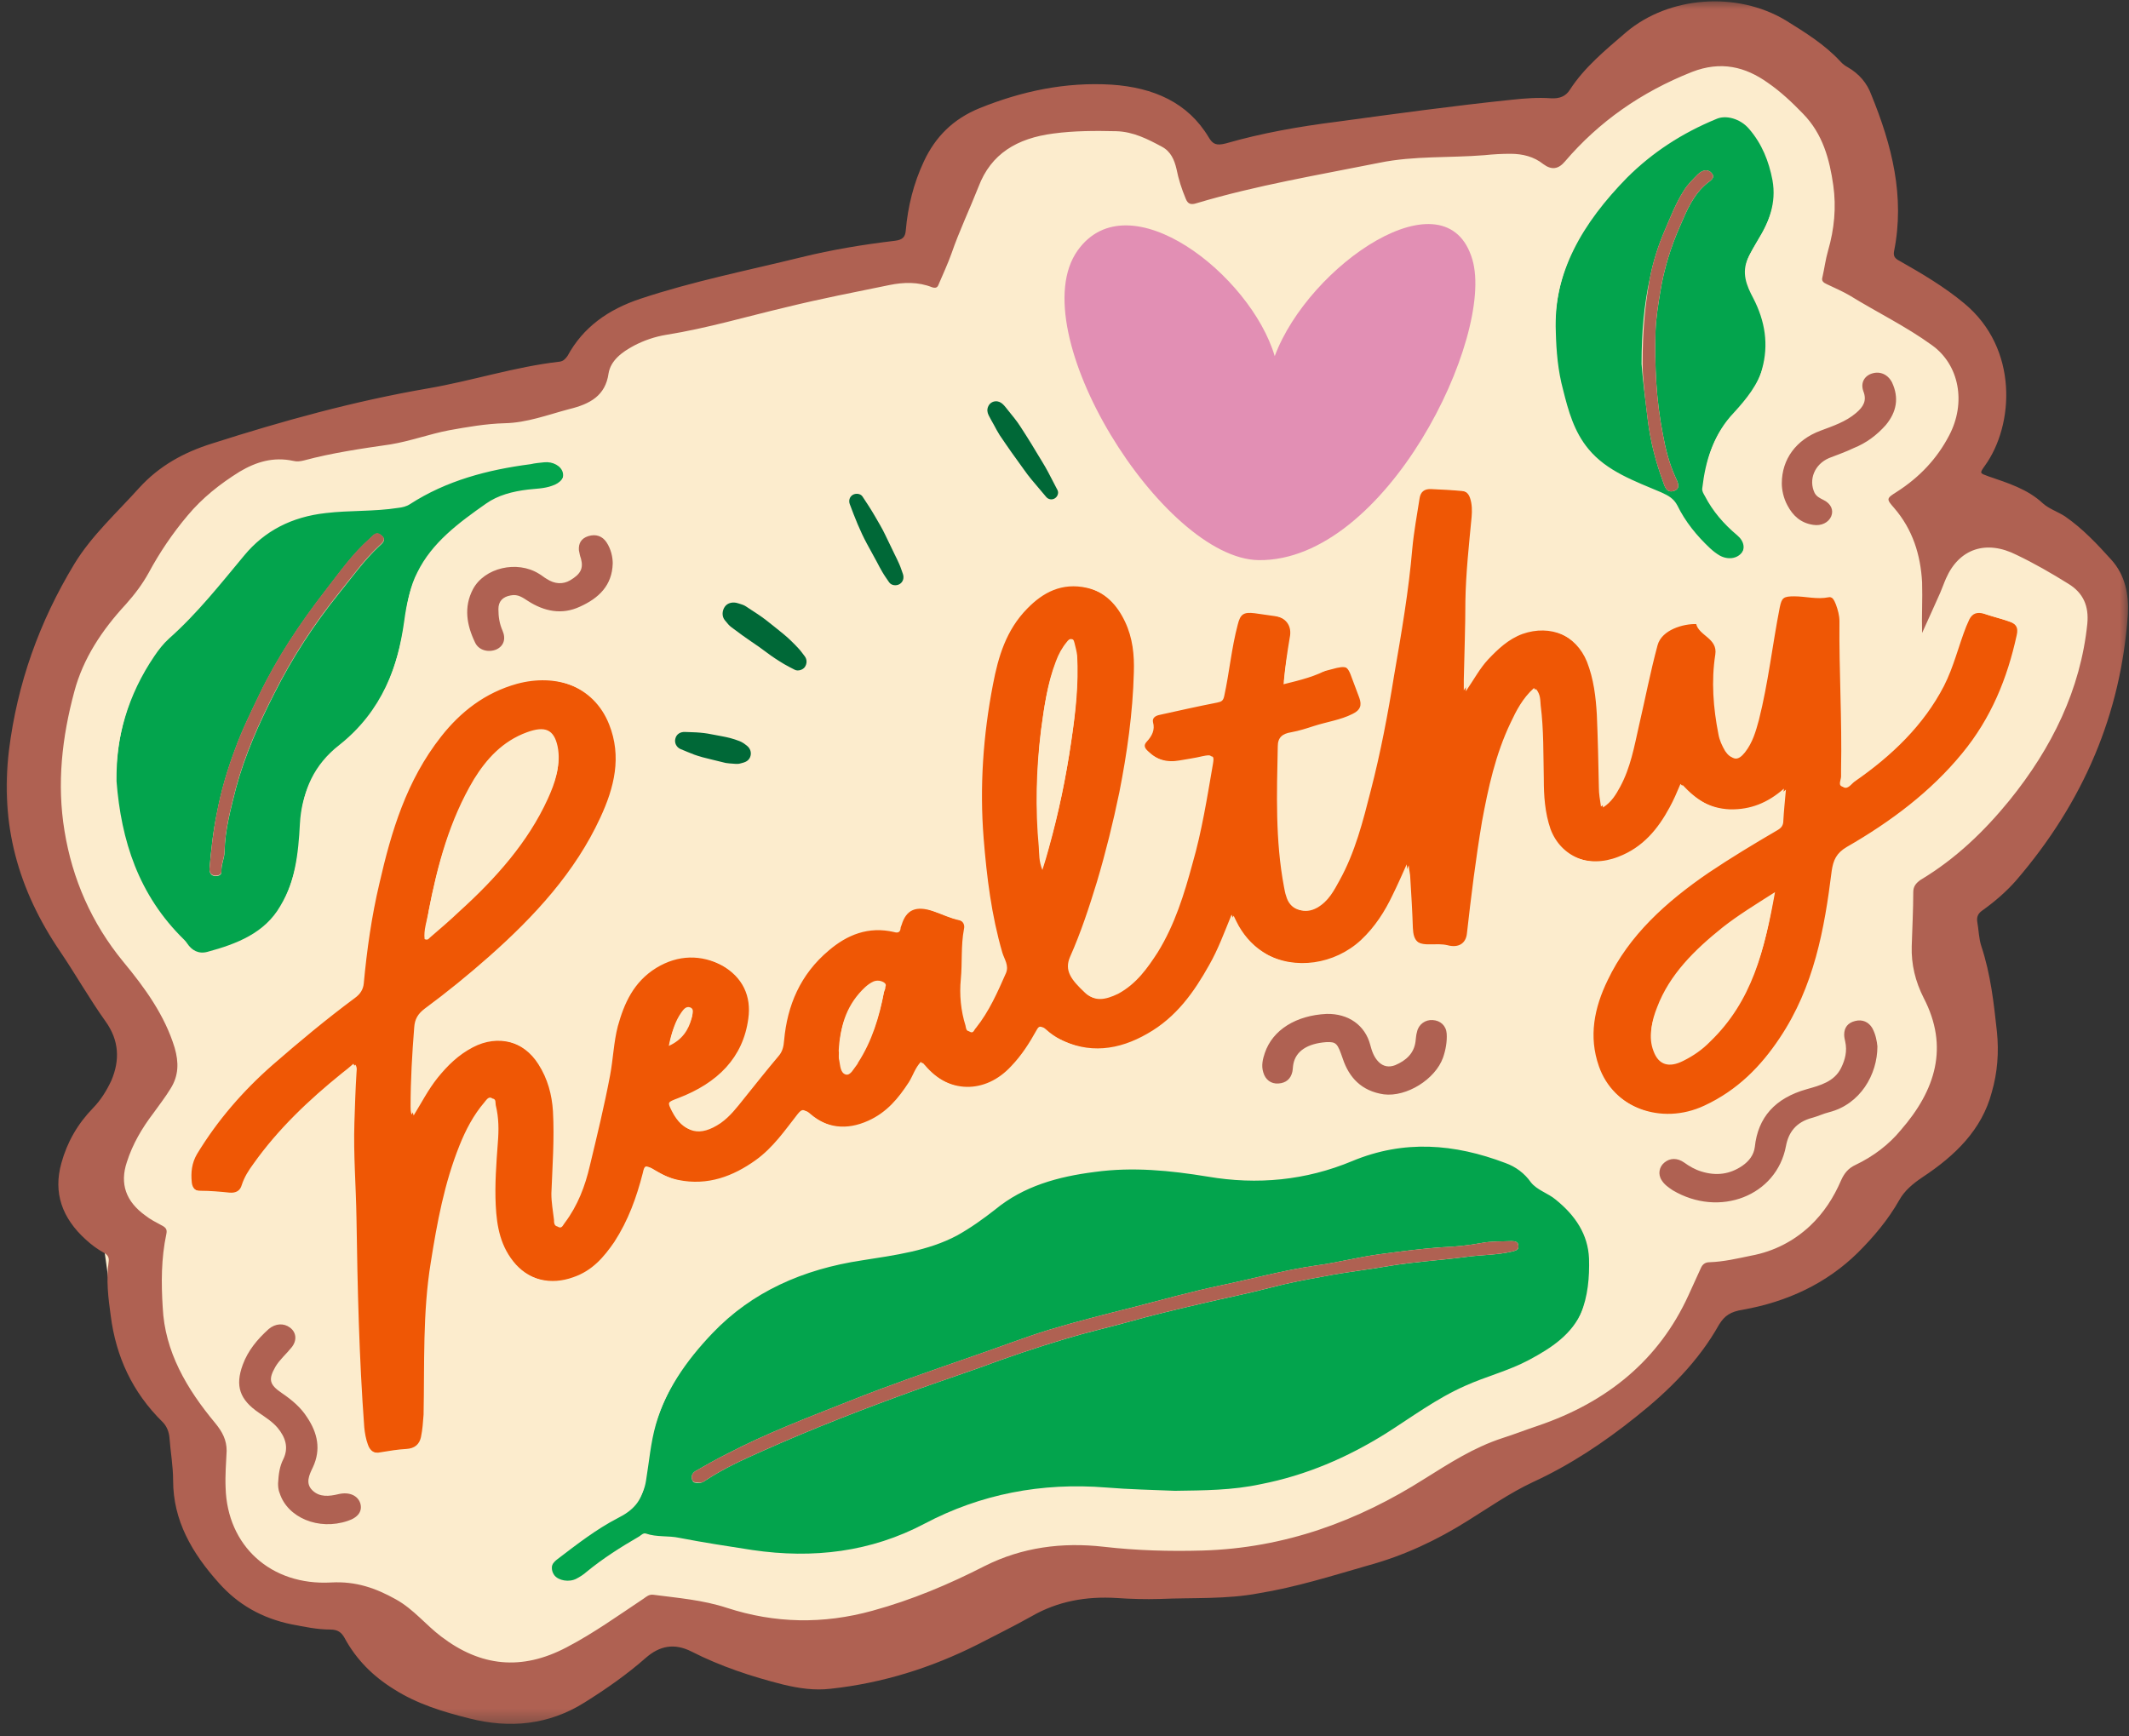 <svg width="114" height="93" viewBox="0 0 114 93" fill="none" xmlns="http://www.w3.org/2000/svg">
<rect x="0" y="0" width="114" height="93" fill="#333333" stroke="none"/>
<path d="M18.227 22.819L30.22 20.376L34.309 17.681L49.528 13.399C49.528 13.399 50.086 7.529 52.117 7.026C54.149 6.521 60.825 4.105 64.832 8.839L83.307 6.851L89.818 2.492H94.686L99.248 6.144V14.078L105.733 18.638L104.256 28.108L111.854 30.55V36.9L108.237 44.581L104.256 48.812L105.565 58.635L95.437 68.309L91.764 69.492L85.171 76.266L71.035 83.421L56.624 84.63L48.638 87.275L39.317 88.106L35.894 86.921L30.249 90.273L23.764 88.962L18.283 86.241L14.305 84.604L10.186 79.365V75.487L6.293 72.011L5.597 67.023L4.485 62.566L8.017 56.445L2.453 46.369L3.316 32.844L11.272 24.53L18.227 22.819Z" fill="#FCECCD"/>
<path d="M68.753 36.497C69.671 36.272 70.479 36.069 71.312 35.843C72.12 35.615 72.258 35.692 72.51 36.397C72.622 36.75 72.76 37.077 72.898 37.43C73.065 37.832 72.983 38.06 72.537 38.286C71.87 38.613 71.145 38.714 70.45 38.94C70.062 39.067 69.671 39.192 69.254 39.269C68.753 39.344 68.529 39.546 68.529 40.024C68.474 42.544 68.391 45.061 68.864 47.554C68.893 47.732 68.92 47.883 68.976 48.035C69.169 48.739 69.865 48.992 70.534 48.614C71.145 48.261 71.424 47.705 71.729 47.152C72.566 45.64 72.983 43.979 73.4 42.342C73.928 40.301 74.319 38.236 74.65 36.17C75.041 33.903 75.431 31.66 75.625 29.369C75.71 28.463 75.875 27.581 76.016 26.674C76.071 26.347 76.265 26.169 76.656 26.196C77.184 26.22 77.739 26.246 78.267 26.297C78.575 26.321 78.743 26.472 78.825 26.725C78.907 27.052 78.937 27.379 78.907 27.732C78.769 29.244 78.602 30.73 78.575 32.24C78.546 33.651 78.52 35.036 78.49 36.447C78.49 36.598 78.49 36.75 78.49 37.026C78.937 36.372 79.242 35.793 79.688 35.315C80.217 34.759 80.772 34.23 81.523 33.954C83.026 33.425 84.5 34.055 85.084 35.49C85.448 36.397 85.586 37.353 85.613 38.337C85.668 39.647 85.668 40.931 85.724 42.241C85.724 42.568 85.78 42.871 85.836 43.248C86.308 42.945 86.531 42.544 86.754 42.14C87.312 41.106 87.506 39.998 87.756 38.889C88.09 37.454 88.369 35.995 88.757 34.557C88.98 33.728 90.148 33.399 90.844 33.425C90.873 33.425 90.929 33.425 90.929 33.449C91.041 34.105 92.097 34.206 91.957 35.113C91.734 36.524 91.845 37.959 92.124 39.368C92.18 39.697 92.32 39.998 92.485 40.277C92.793 40.729 93.069 40.755 93.433 40.301C93.85 39.772 94.017 39.168 94.182 38.563C94.684 36.574 94.907 34.533 95.297 32.543C95.406 32.014 95.491 31.939 96.076 31.939C96.686 31.939 97.3 32.115 97.91 31.99C98.189 31.939 98.33 32.216 98.412 32.418C98.524 32.694 98.635 32.997 98.606 33.324C98.58 35.968 98.747 38.613 98.691 41.258C98.691 41.358 98.691 41.459 98.691 41.56C98.718 41.762 98.524 42.065 98.718 42.164C98.941 42.291 99.135 41.988 99.302 41.863C101.307 40.476 103.004 38.839 104.087 36.75C104.616 35.716 104.868 34.608 105.285 33.55C105.341 33.425 105.396 33.298 105.452 33.173C105.62 32.846 105.869 32.769 106.23 32.87C106.676 33.021 107.12 33.122 107.539 33.274C108.039 33.425 108.206 33.627 108.094 34.079C107.595 36.372 106.732 38.512 105.173 40.402C103.476 42.467 101.333 44.053 98.997 45.414C98.442 45.741 98.274 46.119 98.189 46.698C97.802 49.821 97.27 52.896 95.406 55.641C94.405 57.151 93.125 58.437 91.373 59.267C89.036 60.351 86.393 59.367 85.613 57.1C85.058 55.514 85.363 53.978 86.088 52.492C87.227 50.1 89.203 48.311 91.484 46.748C92.682 45.943 93.933 45.188 95.186 44.457C95.406 44.33 95.491 44.181 95.491 43.953C95.518 43.45 95.574 42.921 95.629 42.291C94.769 43.046 93.85 43.45 92.737 43.4C91.625 43.373 90.817 42.82 90.093 42.039C89.899 42.467 89.731 42.895 89.508 43.299C88.897 44.431 88.09 45.438 86.754 45.943C85.14 46.547 83.584 45.893 83.026 44.407C82.721 43.525 82.665 42.618 82.665 41.712C82.636 40.402 82.665 39.092 82.498 37.781C82.471 37.505 82.498 37.202 82.248 36.901C81.664 37.454 81.329 38.111 80.995 38.764C80.187 40.452 79.8 42.241 79.465 44.053C79.104 46.044 78.881 48.035 78.658 50.049C78.602 50.578 78.185 50.831 77.627 50.679C77.322 50.602 77.017 50.602 76.711 50.629C75.93 50.653 75.681 50.4 75.654 49.696C75.625 48.789 75.569 47.907 75.514 47.001C75.514 46.825 75.458 46.648 75.431 46.347C75.152 46.977 74.929 47.479 74.68 47.984C74.234 48.864 73.734 49.696 72.983 50.4C71.562 51.711 69.448 52.013 67.863 51.131C67.194 50.754 66.695 50.225 66.333 49.595C66.248 49.444 66.166 49.268 66.055 49.042C65.664 49.999 65.332 50.879 64.857 51.737C64.023 53.172 63.078 54.533 61.548 55.413C60.016 56.295 58.404 56.521 56.76 55.665C56.484 55.514 56.232 55.338 56.011 55.136C55.815 54.961 55.732 54.985 55.621 55.213C55.26 55.891 54.814 56.547 54.259 57.151C52.838 58.687 50.862 58.637 49.526 57.05C49.5 57.026 49.471 56.999 49.415 56.925C49.109 57.252 48.998 57.656 48.778 58.007C48.246 58.865 47.606 59.62 46.605 60.074C45.437 60.603 44.353 60.476 43.405 59.67C43.156 59.444 43.044 59.444 42.821 59.721C42.155 60.603 41.515 61.51 40.569 62.19C39.345 63.07 38.009 63.575 36.424 63.248C35.922 63.147 35.476 62.918 35.059 62.668C34.698 62.44 34.642 62.466 34.531 62.87C34.225 64.178 33.779 65.438 33.001 66.573C32.472 67.378 31.832 68.109 30.802 68.46C29.634 68.89 28.439 68.611 27.631 67.731C26.795 66.799 26.601 65.69 26.545 64.558C26.489 63.45 26.575 62.315 26.657 61.207C26.713 60.526 26.713 59.872 26.545 59.192C26.519 59.067 26.575 58.865 26.378 58.839C26.211 58.815 26.128 58.99 26.046 59.091C25.433 59.795 25.016 60.577 24.71 61.409C23.903 63.423 23.513 65.539 23.178 67.654C22.735 70.376 22.873 73.095 22.79 75.816C22.79 76.218 22.761 76.622 22.65 77.025C22.567 77.427 22.288 77.629 21.872 77.655C21.399 77.679 20.953 77.73 20.509 77.831C20.063 77.905 19.814 77.706 19.702 77.376C19.59 77.076 19.535 76.747 19.505 76.446C19.229 72.717 19.144 68.989 19.088 65.236C19.062 63.524 18.921 61.837 18.977 60.125C19.006 59.242 19.033 58.36 19.088 57.478C19.088 57.353 19.144 57.201 19.033 57.026C18.81 57.201 18.616 57.353 18.422 57.528C16.613 58.966 14.972 60.526 13.692 62.365C13.44 62.743 13.191 63.096 13.052 63.524C12.967 63.827 12.744 63.952 12.412 63.928C11.884 63.878 11.356 63.851 10.854 63.827C10.463 63.827 10.296 63.625 10.269 63.322C10.214 62.793 10.269 62.291 10.548 61.812C11.632 60.024 12.997 58.437 14.609 57.026C16.029 55.79 17.477 54.583 19.006 53.449C19.285 53.247 19.45 52.997 19.479 52.667C19.646 50.879 19.896 49.093 20.313 47.328C20.953 44.532 21.76 41.813 23.624 39.445C24.654 38.135 25.961 37.103 27.687 36.623C29.745 36.069 31.888 36.723 32.722 38.839C33.418 40.577 33.001 42.241 32.249 43.852C30.914 46.748 28.744 49.117 26.296 51.283C25.183 52.266 24.041 53.196 22.846 54.078C22.482 54.355 22.318 54.634 22.288 55.086C22.177 56.497 22.121 57.908 22.095 59.317C22.095 59.468 22.095 59.596 22.15 59.745C22.567 59.067 22.928 58.36 23.43 57.73C23.959 57.076 24.543 56.497 25.321 56.093C26.657 55.389 28.131 55.766 28.938 57.05C29.44 57.831 29.663 58.663 29.719 59.569C29.801 61.031 29.663 62.517 29.634 63.979C29.607 64.457 29.719 64.935 29.772 65.387C29.772 65.515 29.801 65.714 29.968 65.741C30.106 65.765 30.162 65.589 30.247 65.488C30.943 64.558 31.331 63.524 31.583 62.44C31.971 60.829 32.361 59.216 32.666 57.605C32.834 56.723 32.86 55.817 33.083 54.961C33.418 53.752 33.92 52.593 35.144 51.838C36.312 51.131 37.537 51.107 38.732 51.737C39.929 52.391 40.346 53.425 40.179 54.607C39.9 56.699 38.538 58.057 36.424 58.865C35.866 59.091 35.84 59.067 36.089 59.569C36.673 60.704 37.481 60.904 38.593 60.149C39.093 59.795 39.457 59.317 39.818 58.865C40.428 58.108 41.042 57.329 41.682 56.572C41.905 56.322 41.961 56.043 41.987 55.716C42.155 53.852 42.85 52.189 44.38 50.905C45.355 50.073 46.494 49.595 47.885 49.922C48.053 49.972 48.191 49.948 48.22 49.746C48.22 49.672 48.246 49.621 48.276 49.544C48.525 48.713 49.054 48.487 50.002 48.814C50.445 48.965 50.891 49.191 51.391 49.292C51.699 49.369 51.754 49.595 51.725 49.821C51.558 50.703 51.643 51.609 51.558 52.492C51.476 53.324 51.558 54.153 51.81 54.985C51.837 55.112 51.863 55.261 52.004 55.288C52.142 55.312 52.171 55.136 52.254 55.062C52.979 54.153 53.422 53.122 53.868 52.114C54.035 51.711 53.783 51.383 53.674 51.03C53.087 49.016 52.838 46.977 52.671 44.909C52.45 42.14 52.644 39.368 53.172 36.649C53.451 35.187 53.868 33.752 55.007 32.593C55.844 31.737 56.845 31.182 58.207 31.485C59.294 31.737 59.934 32.468 60.35 33.348C60.767 34.206 60.852 35.137 60.823 36.069C60.767 38.236 60.462 40.351 60.045 42.493C59.74 44.104 59.349 45.691 58.847 47.277C58.43 48.638 57.984 49.999 57.4 51.309C57.095 52.038 57.456 52.516 58.207 53.223C58.624 53.624 59.155 53.576 59.878 53.223C60.852 52.694 61.437 51.862 61.992 51.006C62.91 49.52 63.412 47.883 63.856 46.246C64.358 44.508 64.636 42.719 64.942 40.957C65.024 40.476 64.998 40.452 64.496 40.553C64.079 40.628 63.688 40.705 63.272 40.779C62.576 40.907 61.992 40.729 61.492 40.25C61.296 40.075 61.214 39.923 61.407 39.721C61.686 39.418 61.853 39.092 61.742 38.69C61.686 38.462 61.853 38.337 62.103 38.286C63.133 38.06 64.135 37.832 65.165 37.632C65.415 37.582 65.497 37.531 65.553 37.279C65.832 35.995 65.943 34.709 66.278 33.449C66.416 32.896 66.583 32.769 67.194 32.846C67.558 32.896 67.889 32.947 68.253 32.997C68.976 33.098 69.31 33.55 69.169 34.206C68.949 34.81 68.838 35.615 68.753 36.497ZM22.79 50.174C22.928 50.225 22.984 50.124 23.04 50.073C23.568 49.621 24.126 49.143 24.625 48.662C26.575 46.9 28.298 44.96 29.355 42.642C29.745 41.786 30.051 40.907 29.857 39.974C29.663 39.067 29.188 38.865 28.216 39.219C26.906 39.697 26.046 40.654 25.377 41.736C24.07 43.928 23.43 46.321 22.958 48.763C22.902 49.242 22.735 49.696 22.79 50.174ZM95.045 47.782C94.017 48.436 93.069 49.016 92.236 49.672C90.733 50.879 89.397 52.189 88.73 53.953C88.451 54.658 88.284 55.389 88.563 56.12C88.842 56.874 89.397 57.026 90.148 56.648C90.706 56.37 91.179 56.043 91.596 55.615C93.85 53.475 94.517 50.73 95.045 47.782ZM55.844 46.422C55.982 45.967 56.094 45.64 56.176 45.313C56.707 43.424 57.095 41.534 57.373 39.62C57.597 38.135 57.764 36.623 57.679 35.113C57.652 34.887 57.597 34.685 57.541 34.456C57.512 34.382 57.512 34.23 57.373 34.23C57.262 34.206 57.18 34.307 57.124 34.382C56.872 34.685 56.678 35.036 56.54 35.416C56.094 36.574 55.926 37.781 55.759 39.017C55.509 41.082 55.454 43.147 55.647 45.212C55.677 45.566 55.647 45.943 55.844 46.422ZM44.964 56.093C44.964 56.271 44.938 56.471 44.964 56.648C45.02 56.925 45.02 57.329 45.325 57.403C45.578 57.454 45.742 57.076 45.91 56.874C45.939 56.85 45.965 56.8 45.965 56.773C46.717 55.615 47.107 54.331 47.357 52.997C47.386 52.869 47.524 52.744 47.33 52.617C47.163 52.516 46.966 52.492 46.773 52.566C46.605 52.643 46.467 52.744 46.327 52.869C45.381 53.752 44.993 54.86 44.964 56.093ZM35.866 55.891C36.562 55.54 36.897 55.011 37.064 54.406C37.09 54.254 37.173 54.028 36.952 53.953C36.729 53.877 36.589 54.078 36.48 54.23C36.145 54.708 35.978 55.261 35.866 55.891Z" fill="#EF5705"/>
<path d="M62.914 79.846C61.69 79.795 60.465 79.771 59.241 79.67C55.763 79.391 52.507 80.021 49.503 81.608C46.638 83.12 43.55 83.497 40.294 83.019C38.985 82.817 37.678 82.618 36.372 82.365C35.788 82.238 35.174 82.339 34.59 82.137C34.452 82.089 34.34 82.214 34.229 82.288C33.227 82.868 32.279 83.473 31.419 84.178C31.252 84.329 31.055 84.454 30.861 84.555C30.471 84.757 29.916 84.656 29.693 84.38C29.443 84.053 29.526 83.625 29.916 83.322C30.946 82.541 31.974 81.735 33.172 81.105C33.979 80.701 34.452 80.172 34.59 79.317C34.757 78.309 34.839 77.276 35.118 76.295C35.676 74.355 36.815 72.718 38.236 71.205C40.35 68.989 43.077 67.782 46.248 67.303C48 67.025 49.753 66.799 51.338 65.967C52.063 65.589 52.73 65.111 53.37 64.582C54.902 63.349 56.737 62.844 58.713 62.567C60.744 62.291 62.747 62.49 64.749 62.82C67.45 63.248 70.036 62.995 72.484 61.988C75.267 60.829 77.966 61.055 80.693 62.089C81.251 62.315 81.694 62.668 82.055 63.12C82.39 63.575 82.974 63.7 83.391 64.053C84.448 64.909 85.117 65.916 85.173 67.203C85.228 68.21 85.144 69.191 84.727 70.174C84.198 71.458 83.085 72.189 81.861 72.843C80.775 73.422 79.551 73.725 78.438 74.23C76.909 74.91 75.602 75.891 74.211 76.773C72.15 78.057 69.954 79.014 67.505 79.492C65.973 79.822 64.473 79.822 62.914 79.846ZM37.399 79.418C37.567 79.442 37.707 79.343 37.816 79.266C38.735 78.663 39.766 78.184 40.796 77.73C43.55 76.497 46.359 75.412 49.224 74.381C50.282 74.001 51.338 73.65 52.398 73.273C53.954 72.693 55.513 72.165 57.127 71.686C58.211 71.357 59.324 71.107 60.41 70.804C61.66 70.45 62.941 70.147 64.22 69.847C65.5 69.544 66.78 69.292 68.034 68.965C68.979 68.712 69.924 68.537 70.899 68.361C72.041 68.133 73.236 68.008 74.378 67.806C75.714 67.58 77.103 67.503 78.438 67.328C79.301 67.203 80.164 67.227 80.998 67.025C81.195 66.974 81.333 66.924 81.304 66.724C81.304 66.522 81.139 66.472 80.942 66.472C80.414 66.496 79.859 66.472 79.331 66.573C78.661 66.698 77.966 66.772 77.27 66.799C76.131 66.873 75.018 67.025 73.876 67.176C72.734 67.328 71.595 67.63 70.453 67.782C68.73 68.032 67.088 68.486 65.389 68.84C63.833 69.167 62.3 69.595 60.744 69.998C59.241 70.376 57.738 70.753 56.235 71.205C54.817 71.636 53.426 72.189 52.008 72.667C49.838 73.422 47.639 74.179 45.496 75.035C43.271 75.917 41.016 76.773 38.902 77.881C38.345 78.158 37.816 78.461 37.288 78.764C37.094 78.862 36.983 79.04 37.067 79.266C37.121 79.442 37.261 79.418 37.399 79.418ZM6.239 41.837C6.21 39.344 6.879 37.053 8.324 34.961C8.547 34.634 8.799 34.307 9.105 34.029C10.634 32.67 11.858 31.108 13.138 29.571C14.224 28.261 15.643 27.506 17.507 27.304C18.787 27.179 20.093 27.23 21.373 27.028C21.596 27.001 21.819 26.927 22.013 26.826C23.933 25.566 26.132 24.987 28.469 24.684C28.718 24.66 28.971 24.609 29.191 24.583C29.666 24.532 30.11 24.785 30.195 25.138C30.277 25.542 30.028 25.869 29.555 26.02C29.138 26.17 28.718 26.17 28.275 26.22C27.438 26.321 26.66 26.523 26.02 26.977C24.547 28.009 23.126 29.067 22.348 30.653C21.957 31.41 21.819 32.216 21.708 33.048C21.347 35.666 20.457 38.084 18.173 39.897C16.811 40.957 16.2 42.342 16.115 43.953C16.033 45.539 15.866 47.102 15.002 48.537C14.169 49.972 12.692 50.552 11.107 50.98C10.634 51.107 10.273 50.905 10.023 50.528C9.968 50.451 9.912 50.376 9.856 50.326C7.408 47.934 6.489 45.01 6.239 41.837ZM11.218 46.523C11.218 46.724 11.274 46.9 11.524 46.926C11.691 46.926 11.858 46.876 11.858 46.698C11.832 46.321 12.026 45.967 12.026 45.59C12.052 44.431 12.36 43.323 12.636 42.214C13.112 40.452 13.861 38.765 14.697 37.127C15.643 35.238 16.811 33.449 18.147 31.788C18.842 30.932 19.482 30.023 20.29 29.268C20.484 29.093 20.707 28.915 20.428 28.689C20.149 28.437 19.982 28.689 19.817 28.84C18.869 29.672 18.173 30.68 17.424 31.636C16.059 33.399 14.835 35.238 13.89 37.202C13.417 38.185 12.944 39.142 12.583 40.149C12.164 41.258 11.832 42.392 11.609 43.575C11.412 44.508 11.303 45.515 11.218 46.523ZM83.308 17.784C83.168 14.459 84.782 11.815 87.175 9.396C88.54 8.036 90.125 7.002 91.96 6.247C92.462 6.045 93.24 6.247 93.713 6.776C94.438 7.581 94.772 8.514 94.966 9.521C95.189 10.73 94.772 11.815 94.132 12.846C93.965 13.123 93.798 13.425 93.657 13.702C93.296 14.459 93.575 15.14 93.936 15.844C94.576 17.053 94.772 18.313 94.409 19.647C94.132 20.604 93.519 21.359 92.853 22.09C91.766 23.225 91.376 24.583 91.209 26.02C91.182 26.17 91.294 26.321 91.35 26.448C91.766 27.254 92.351 27.958 93.073 28.538C93.463 28.867 93.519 29.268 93.269 29.595C93.017 29.925 92.518 29.999 92.072 29.747C91.904 29.646 91.737 29.521 91.573 29.369C90.848 28.689 90.237 27.934 89.82 27.078C89.623 26.701 89.345 26.549 88.957 26.372C87.536 25.768 86.036 25.239 85.061 24.054C84.283 23.124 83.975 21.989 83.699 20.881C83.42 19.849 83.335 18.816 83.308 17.784ZM87.9 19.496C87.956 20.251 88.094 21.385 88.232 22.494C88.373 23.626 88.649 24.71 89.039 25.768C89.124 25.994 89.207 26.422 89.623 26.297C90.04 26.17 89.82 25.792 89.708 25.542C89.374 24.811 89.18 24.03 89.039 23.249C88.678 21.41 88.596 19.57 88.649 17.707C88.678 17.003 88.79 16.322 88.901 15.642C89.095 14.433 89.456 13.25 89.958 12.115C90.319 11.286 90.654 10.428 91.432 9.798C91.628 9.649 91.878 9.497 91.628 9.245C91.405 9.019 91.126 9.144 90.933 9.319C90.654 9.598 90.348 9.899 90.152 10.228C89.735 10.882 89.456 11.613 89.151 12.317C88.79 13.149 88.511 14.031 88.343 14.911C88.038 16.322 87.9 17.734 87.9 19.496Z" fill="#03A44D"/>
<path d="M102.894 34.054C103.229 33.323 103.561 32.592 103.895 31.861C104.007 31.611 104.089 31.359 104.201 31.107C104.896 29.544 106.344 29.041 107.985 29.847C108.93 30.325 109.849 30.854 110.739 31.383C111.575 31.888 111.854 32.643 111.769 33.525C111.434 37.052 109.905 40.175 107.597 42.995C106.261 44.632 104.729 46.118 102.838 47.252C102.559 47.404 102.448 47.603 102.448 47.906C102.448 48.863 102.392 49.846 102.366 50.803C102.336 51.786 102.533 52.693 103.006 53.575C104.368 56.169 103.646 58.511 101.781 60.653C101.112 61.408 100.305 62.062 99.359 62.516C98.972 62.691 98.719 62.994 98.582 63.348C98.191 64.254 97.663 65.086 96.911 65.79C96.048 66.596 94.991 67.151 93.767 67.377C93.015 67.502 92.293 67.68 91.542 67.73C91.292 67.73 91.151 67.855 91.069 68.057C90.846 68.56 90.623 69.038 90.402 69.517C88.844 72.918 86.116 75.21 82.332 76.496C81.692 76.722 81.081 76.948 80.441 77.15C78.909 77.654 77.603 78.484 76.296 79.316C72.706 81.583 68.81 83.044 64.386 83.169C62.633 83.22 60.881 83.169 59.101 82.968C56.873 82.715 54.733 82.994 52.728 84.001C50.808 84.958 48.832 85.79 46.719 86.393C44.076 87.124 41.487 87.074 38.93 86.242C37.65 85.814 36.314 85.713 34.978 85.537C34.755 85.511 34.644 85.638 34.477 85.739C33.114 86.646 31.805 87.579 30.331 88.357C27.939 89.617 25.74 89.391 23.626 87.778C22.792 87.148 22.152 86.319 21.204 85.79C20.147 85.184 19.064 84.782 17.728 84.881C14.472 85.083 12.135 82.917 12.08 79.794C12.05 79.14 12.135 78.484 12.135 77.83C12.135 77.275 11.912 76.823 11.522 76.344C10.022 74.505 8.824 72.514 8.712 70.147C8.657 68.839 8.63 67.528 8.906 66.218C8.962 65.966 8.88 65.841 8.63 65.74C8.322 65.588 8.046 65.413 7.794 65.235C6.766 64.48 6.431 63.523 6.792 62.364C7.098 61.408 7.6 60.552 8.213 59.744C8.545 59.316 8.853 58.888 9.129 58.436C9.575 57.756 9.602 57.025 9.352 56.244C8.824 54.505 7.794 53.044 6.599 51.635C4.872 49.57 3.845 47.202 3.454 44.632C3.038 42.112 3.316 39.595 3.983 37.15C4.456 35.388 5.457 33.876 6.737 32.491C7.209 31.962 7.629 31.409 7.961 30.804C8.545 29.722 9.241 28.715 10.048 27.731C10.826 26.798 11.774 26.044 12.831 25.39C13.694 24.861 14.64 24.608 15.697 24.81C15.89 24.861 16.087 24.834 16.281 24.784C17.81 24.382 19.34 24.154 20.899 23.928C21.956 23.776 22.986 23.375 24.043 23.173C25.017 22.995 26.019 22.846 27.02 22.796C28.217 22.745 29.33 22.315 30.469 22.038C31.611 21.738 32.419 21.283 32.586 20.125C32.697 19.444 33.282 18.992 33.948 18.639C34.477 18.363 35.061 18.16 35.674 18.06C37.87 17.706 39.987 17.076 42.127 16.574C43.936 16.146 45.8 15.766 47.637 15.389C48.389 15.237 49.167 15.213 49.919 15.516C50.168 15.617 50.197 15.49 50.28 15.314C50.503 14.785 50.752 14.256 50.949 13.701C51.366 12.492 51.921 11.309 52.396 10.126C53.089 8.361 54.454 7.506 56.401 7.28C57.513 7.128 58.655 7.128 59.768 7.152C60.687 7.179 61.465 7.58 62.216 7.984C62.689 8.236 62.912 8.688 62.995 9.167C63.106 9.722 63.273 10.251 63.496 10.78C63.634 11.083 63.775 11.107 64.081 11.006C67.281 10.049 70.618 9.52 73.903 8.84C75.738 8.462 77.658 8.587 79.523 8.438C79.995 8.412 80.441 8.388 80.914 8.361C81.581 8.361 82.165 8.513 82.667 8.917C83.113 9.268 83.474 9.193 83.835 8.765C85.644 6.65 87.898 5.063 90.623 3.979C92.182 3.349 93.462 3.702 94.686 4.558C95.382 5.037 95.995 5.616 96.579 6.222C97.636 7.304 97.997 8.638 98.191 10.049C98.358 11.234 98.247 12.393 97.912 13.55C97.774 14.03 97.718 14.509 97.607 14.987C97.551 15.187 97.692 15.264 97.83 15.338C98.247 15.54 98.664 15.718 99.054 15.944C100.528 16.85 102.087 17.605 103.478 18.613C104.952 19.697 105.313 21.711 104.397 23.45C103.757 24.659 102.838 25.69 101.585 26.471C101.03 26.825 101.03 26.849 101.447 27.327C102.448 28.512 102.865 29.873 102.95 31.308C102.95 32.215 102.894 33.121 102.894 34.054ZM68.728 36.648C68.81 35.766 68.922 34.96 69.06 34.155C69.201 33.499 68.839 33.047 68.144 32.946C67.782 32.895 67.448 32.845 67.087 32.794C66.473 32.72 66.306 32.845 66.168 33.398C65.833 34.657 65.722 35.968 65.443 37.227C65.387 37.48 65.305 37.53 65.055 37.581C64.025 37.78 63.024 38.009 61.993 38.235C61.744 38.285 61.576 38.437 61.632 38.639C61.715 39.04 61.55 39.367 61.298 39.67C61.13 39.872 61.215 40.023 61.383 40.199C61.882 40.677 62.466 40.855 63.162 40.728C63.579 40.653 63.969 40.603 64.386 40.502C64.888 40.401 64.914 40.425 64.832 40.906C64.527 42.668 64.219 44.456 63.746 46.195C63.273 47.832 62.801 49.469 61.882 50.955C61.353 51.81 60.769 52.666 59.768 53.171C59.072 53.549 58.517 53.575 58.098 53.171C57.349 52.467 56.985 51.986 57.293 51.258C57.877 49.947 58.321 48.587 58.738 47.226C59.21 45.639 59.601 44.053 59.935 42.442C60.352 40.326 60.658 38.184 60.713 36.018C60.743 35.085 60.658 34.179 60.241 33.297C59.824 32.417 59.184 31.686 58.098 31.433C56.762 31.131 55.761 31.686 54.9 32.542C53.758 33.7 53.342 35.136 53.063 36.597C52.561 39.343 52.34 42.088 52.561 44.858C52.728 46.925 52.98 48.964 53.565 50.979C53.676 51.332 53.926 51.659 53.758 52.063C53.312 53.094 52.869 54.104 52.144 55.01C52.088 55.085 52.032 55.26 51.894 55.236C51.727 55.212 51.727 55.061 51.7 54.933C51.448 54.128 51.366 53.272 51.448 52.44C51.533 51.558 51.448 50.652 51.615 49.769C51.671 49.544 51.589 49.318 51.281 49.24C50.808 49.142 50.365 48.914 49.892 48.762C48.944 48.435 48.416 48.661 48.166 49.493C48.139 49.57 48.11 49.62 48.11 49.695C48.084 49.897 47.943 49.897 47.776 49.87C46.384 49.544 45.245 50.022 44.27 50.854C42.767 52.138 42.071 53.801 41.877 55.664C41.851 55.991 41.795 56.244 41.572 56.52C40.932 57.277 40.319 58.056 39.708 58.814C39.347 59.266 38.983 59.744 38.484 60.097C37.398 60.852 36.564 60.653 35.98 59.518C35.73 59.016 35.73 59.04 36.314 58.814C38.428 58.006 39.79 56.648 40.069 54.556C40.236 53.373 39.79 52.339 38.622 51.685C37.427 51.029 36.203 51.08 35.034 51.786C33.81 52.515 33.337 53.674 32.974 54.909C32.724 55.765 32.724 56.672 32.557 57.554C32.251 59.165 31.861 60.778 31.473 62.389C31.221 63.473 30.833 64.531 30.137 65.437C30.052 65.538 29.997 65.713 29.858 65.689C29.665 65.665 29.665 65.463 29.665 65.336C29.609 64.858 29.524 64.406 29.524 63.927C29.58 62.465 29.691 61.004 29.609 59.518C29.553 58.636 29.33 57.78 28.828 56.998C28.021 55.715 26.547 55.337 25.211 56.042C24.433 56.446 23.849 57.025 23.321 57.679C22.819 58.309 22.457 59.016 22.041 59.694C21.985 59.544 21.985 59.393 21.985 59.266C21.985 57.857 22.067 56.446 22.179 55.034C22.208 54.582 22.375 54.304 22.736 54.027C23.931 53.145 25.073 52.214 26.186 51.231C28.634 49.065 30.804 46.697 32.14 43.8C32.891 42.189 33.308 40.526 32.612 38.788C31.779 36.698 29.636 36.018 27.577 36.573C25.825 37.052 24.545 38.083 23.514 39.393C21.65 41.761 20.816 44.48 20.203 47.276C19.815 49.041 19.536 50.83 19.369 52.616C19.34 52.945 19.175 53.195 18.896 53.397C17.367 54.532 15.92 55.715 14.499 56.974C12.887 58.386 11.551 59.996 10.438 61.761C10.16 62.239 10.104 62.742 10.16 63.271C10.186 63.598 10.354 63.776 10.744 63.776C11.272 63.776 11.801 63.826 12.303 63.877C12.635 63.901 12.858 63.776 12.943 63.473C13.081 63.045 13.304 62.691 13.583 62.314C14.889 60.475 16.53 58.915 18.312 57.477C18.506 57.328 18.729 57.15 18.923 56.974C19.035 57.15 19.008 57.277 18.979 57.429C18.952 58.309 18.896 59.191 18.867 60.073C18.811 61.785 18.979 63.473 18.979 65.184C19.035 68.913 19.119 72.666 19.396 76.395C19.425 76.722 19.481 77.025 19.592 77.325C19.704 77.678 19.98 77.88 20.399 77.779C20.843 77.705 21.316 77.628 21.762 77.604C22.208 77.578 22.457 77.352 22.54 76.974C22.625 76.57 22.651 76.166 22.681 75.765C22.736 73.043 22.625 70.298 23.068 67.603C23.403 65.487 23.793 63.372 24.601 61.357C24.933 60.525 25.352 59.72 25.936 59.04C26.019 58.939 26.13 58.763 26.268 58.787C26.436 58.814 26.38 59.016 26.436 59.141C26.603 59.794 26.603 60.475 26.547 61.155C26.465 62.264 26.38 63.398 26.436 64.507C26.491 65.639 26.688 66.747 27.522 67.68C28.329 68.56 29.497 68.839 30.692 68.408C31.723 68.057 32.334 67.326 32.891 66.521C33.643 65.362 34.086 64.127 34.421 62.819C34.506 62.415 34.562 62.389 34.949 62.617C35.366 62.869 35.812 63.095 36.314 63.196C37.9 63.523 39.262 62.994 40.459 62.139C41.405 61.458 42.018 60.552 42.711 59.669C42.934 59.393 43.019 59.393 43.296 59.619C44.244 60.424 45.327 60.552 46.495 60.023C47.499 59.569 48.11 58.814 48.668 57.958C48.888 57.604 49 57.2 49.308 56.873C49.364 56.924 49.39 56.948 49.417 56.998C50.752 58.585 52.757 58.612 54.149 57.099C54.704 56.52 55.121 55.866 55.511 55.162C55.623 54.96 55.705 54.933 55.901 55.085C56.125 55.287 56.374 55.489 56.653 55.614C58.294 56.47 59.906 56.244 61.438 55.361C62.995 54.481 63.943 53.121 64.747 51.685C65.222 50.854 65.554 49.947 65.945 48.99C66.056 49.217 66.139 49.392 66.224 49.544C66.585 50.173 67.087 50.702 67.753 51.08C69.339 51.962 71.455 51.659 72.873 50.349C73.625 49.644 74.153 48.813 74.57 47.933C74.82 47.428 75.043 46.925 75.322 46.295C75.348 46.596 75.404 46.774 75.404 46.95C75.46 47.832 75.489 48.738 75.545 49.644C75.571 50.349 75.85 50.601 76.602 50.577C76.907 50.577 77.212 50.551 77.52 50.628C78.105 50.779 78.492 50.527 78.548 49.998C78.771 48.007 79.021 45.993 79.355 44.002C79.69 42.189 80.078 40.401 80.885 38.713C81.193 38.059 81.525 37.403 82.138 36.85C82.388 37.126 82.332 37.429 82.388 37.73C82.555 39.04 82.526 40.35 82.555 41.66C82.582 42.567 82.611 43.473 82.916 44.355C83.445 45.868 85.03 46.522 86.645 45.892C87.981 45.387 88.788 44.38 89.399 43.247C89.622 42.843 89.789 42.442 89.983 41.987C90.708 42.769 91.486 43.298 92.628 43.348C93.74 43.372 94.659 42.995 95.52 42.24C95.464 42.87 95.408 43.399 95.382 43.901C95.382 44.13 95.299 44.279 95.076 44.406C93.823 45.137 92.572 45.892 91.374 46.697C89.093 48.233 87.147 50.022 85.978 52.44C85.282 53.926 84.948 55.438 85.505 57.049C86.31 59.316 88.955 60.299 91.263 59.215C93.045 58.386 94.295 57.099 95.299 55.59C97.134 52.844 97.692 49.769 98.08 46.647C98.165 46.067 98.332 45.69 98.887 45.363C101.253 44.002 103.393 42.391 105.064 40.35C106.622 38.461 107.486 36.321 107.985 34.028C108.096 33.575 107.929 33.374 107.43 33.222C106.984 33.097 106.537 32.97 106.121 32.818C105.759 32.693 105.481 32.794 105.342 33.121C105.287 33.249 105.231 33.374 105.175 33.499C104.729 34.556 104.509 35.665 103.978 36.698C102.894 38.788 101.197 40.425 99.192 41.812C98.998 41.937 98.831 42.24 98.608 42.112C98.414 42.014 98.608 41.735 98.582 41.509C98.582 41.408 98.582 41.307 98.582 41.206C98.637 38.562 98.47 35.917 98.496 33.273C98.496 32.97 98.414 32.669 98.303 32.366C98.22 32.164 98.109 31.888 97.803 31.938C97.163 32.039 96.579 31.888 95.966 31.888C95.382 31.888 95.299 31.962 95.188 32.491C94.797 34.506 94.574 36.523 94.075 38.511C93.908 39.117 93.74 39.747 93.323 40.249C92.96 40.677 92.683 40.677 92.375 40.225C92.211 39.946 92.07 39.646 92.014 39.316C91.736 37.908 91.627 36.472 91.847 35.061C91.988 34.179 90.957 34.054 90.819 33.398C90.819 33.398 90.763 33.374 90.734 33.374C90.039 33.323 88.87 33.65 88.647 34.506C88.259 35.944 87.981 37.403 87.646 38.838C87.396 39.946 87.173 41.055 86.645 42.088C86.422 42.492 86.199 42.894 85.726 43.197C85.67 42.819 85.614 42.516 85.614 42.189C85.588 40.879 85.561 39.595 85.505 38.285C85.45 37.328 85.338 36.371 84.974 35.439C84.39 34.004 82.916 33.347 81.413 33.903C80.662 34.179 80.078 34.708 79.578 35.263C79.132 35.742 78.827 36.321 78.381 36.975C78.381 36.698 78.381 36.547 78.381 36.395C78.41 34.984 78.466 33.6 78.466 32.188C78.492 30.679 78.659 29.166 78.8 27.681C78.827 27.354 78.827 27 78.715 26.673C78.633 26.421 78.466 26.27 78.16 26.245C77.629 26.219 77.074 26.195 76.546 26.145C76.155 26.12 75.962 26.296 75.906 26.623C75.765 27.529 75.6 28.412 75.515 29.318C75.322 31.611 74.931 33.852 74.541 36.119C74.18 38.184 73.819 40.249 73.29 42.29C72.844 43.928 72.456 45.565 71.62 47.101C71.314 47.654 71.009 48.209 70.425 48.563C69.729 48.964 69.06 48.712 68.866 47.983C68.81 47.832 68.784 47.654 68.754 47.505C68.282 45.009 68.367 42.492 68.42 39.973C68.42 39.494 68.672 39.292 69.145 39.218C69.562 39.141 69.952 39.016 70.34 38.889C71.035 38.663 71.787 38.562 72.427 38.235C72.844 38.033 72.929 37.78 72.788 37.379C72.65 37.025 72.538 36.698 72.4 36.345C72.148 35.614 72.01 35.564 71.203 35.792C70.48 36.22 69.644 36.422 68.728 36.648ZM62.883 79.996C64.415 79.97 65.945 79.97 67.419 79.693C69.867 79.215 72.066 78.258 74.124 76.974C75.515 76.092 76.825 75.109 78.354 74.431C79.467 73.926 80.691 73.623 81.777 73.043C83.001 72.389 84.114 71.659 84.642 70.375C85.03 69.418 85.115 68.411 85.086 67.401C85.03 66.117 84.364 65.11 83.307 64.254C82.89 63.901 82.306 63.749 81.971 63.321C81.636 62.843 81.164 62.489 80.609 62.29C77.882 61.256 75.181 61.03 72.4 62.189C69.923 63.22 67.336 63.473 64.665 63.018C62.663 62.691 60.658 62.489 58.626 62.768C56.653 63.018 54.815 63.523 53.286 64.783C52.646 65.285 51.977 65.764 51.254 66.168C49.696 66.999 47.916 67.225 46.164 67.502C42.99 67.98 40.263 69.19 38.149 71.406C36.731 72.892 35.589 74.529 35.034 76.496C34.755 77.477 34.67 78.51 34.506 79.518C34.365 80.4 33.892 80.902 33.085 81.306C31.917 81.91 30.889 82.715 29.829 83.523C29.442 83.823 29.357 84.254 29.609 84.581C29.829 84.857 30.387 84.958 30.777 84.756C30.971 84.655 31.165 84.504 31.332 84.379C32.195 83.674 33.17 83.068 34.142 82.489C34.254 82.415 34.365 82.287 34.506 82.338C35.09 82.54 35.701 82.439 36.285 82.566C37.594 82.816 38.901 83.018 40.207 83.22C43.463 83.698 46.551 83.321 49.417 81.809C52.423 80.222 55.678 79.592 59.157 79.871C60.434 79.921 61.688 79.921 62.883 79.996ZM6.208 41.987C6.431 45.161 7.377 48.084 9.799 50.5C9.854 50.551 9.91 50.628 9.966 50.702C10.186 51.106 10.577 51.282 11.049 51.157C12.635 50.729 14.111 50.149 14.945 48.712C15.808 47.276 15.975 45.716 16.058 44.13C16.143 42.516 16.783 41.132 18.116 40.074C20.399 38.259 21.289 35.867 21.65 33.222C21.762 32.39 21.929 31.611 22.29 30.83C23.068 29.243 24.516 28.186 25.963 27.152C26.632 26.697 27.41 26.471 28.217 26.397C28.634 26.346 29.081 26.346 29.497 26.195C29.97 26.02 30.22 25.69 30.137 25.313C30.052 24.962 29.609 24.709 29.136 24.76C28.884 24.784 28.634 24.81 28.411 24.861C26.101 25.161 23.905 25.741 21.956 27C21.762 27.128 21.539 27.178 21.316 27.202C20.036 27.404 18.729 27.327 17.449 27.479C15.614 27.681 14.167 28.436 13.081 29.746C11.801 31.282 10.577 32.845 9.047 34.205C8.742 34.482 8.489 34.809 8.269 35.136C6.848 37.227 6.182 39.518 6.208 41.987ZM36.314 40.175C36.314 40.576 36.314 40.98 36.314 41.384C36.314 41.735 36.452 42.064 36.62 42.365C37.148 43.372 38.733 43.75 39.764 43.574C40.515 43.423 41.238 43.221 41.962 42.971C43.187 42.567 44.493 42.341 45.635 41.785C46.413 41.408 47.247 41.105 47.943 40.603C48.277 40.35 48.501 39.997 48.277 39.619C47.887 38.915 47.444 38.235 46.997 37.554C46.804 37.251 46.44 37.177 46.108 37.352C44.411 38.16 42.656 38.814 40.821 39.292C40.571 39.343 40.459 39.367 40.459 39.066C40.459 37.201 40.515 35.314 40.374 33.448C40.348 33.198 40.459 33.071 40.709 32.97C42.071 32.441 43.436 31.912 44.772 31.409C45.829 31.006 46.886 30.628 47.887 30.15C48.471 29.873 48.75 29.344 48.471 28.914C48.139 28.412 47.972 27.883 47.72 27.354C47.332 26.522 47.165 26.447 46.219 26.798C44.382 27.455 42.547 28.109 40.738 28.789C40.374 28.914 40.348 28.815 40.374 28.537C40.374 27.957 40.374 27.354 40.374 26.774C40.404 25.791 40.319 24.81 40.459 23.853C40.486 23.625 40.571 23.5 40.821 23.45C41.293 23.325 41.795 23.173 42.268 23.046C44.076 22.517 45.911 22.115 47.664 21.536C48.277 21.334 48.527 20.906 48.304 20.377C48.084 19.872 48.054 19.343 47.999 18.814C47.916 18.16 47.444 17.807 46.748 17.959C44.995 18.336 43.269 18.79 41.543 19.242C39.987 19.67 38.455 20.175 36.843 20.502C36.702 20.529 36.564 20.553 36.452 20.678C36.147 21.058 35.895 21.409 36.173 21.887C36.229 22.014 36.229 22.19 36.229 22.341C36.285 23.524 36.118 24.709 36.147 25.892C36.173 28.563 36.091 31.232 36.203 33.903C36.285 35.944 36.173 38.059 36.314 40.175ZM51.337 29.722C51.337 29.974 51.31 30.224 51.337 30.477C51.366 31.006 51.645 31.181 52.229 31.232C53.174 31.282 54.064 31.032 54.983 31.056C55.232 31.056 55.4 30.931 55.429 30.703C55.511 29.924 55.623 29.116 55.705 28.337C55.816 27.404 55.901 26.447 55.984 25.515C56.013 25.363 56.095 25.238 56.233 25.188C57.349 24.911 58.461 24.659 59.601 24.483C59.797 24.457 59.85 24.507 59.906 24.683C60.018 25.087 60.047 25.491 60.129 25.868C60.296 26.899 60.434 27.933 60.631 28.965C60.769 29.695 60.91 30.123 61.911 30.049C62.355 30.022 62.83 29.974 63.273 30.123C64.107 30.376 64.776 29.974 64.776 29.166C64.776 28.236 64.582 27.327 64.471 26.421C64.274 25.036 64.025 23.675 63.746 22.315C63.303 19.949 62.689 17.632 61.993 15.314C61.576 13.879 60.992 12.492 60.434 11.133C59.962 10.025 59.378 9.143 57.904 9.018C57.293 8.967 56.791 9.092 56.318 9.419C55.678 9.874 55.429 10.554 55.206 11.208C54.733 12.694 54.287 14.179 53.785 15.668C53.312 17.103 52.925 18.562 52.617 20.05C52.229 21.988 51.865 23.928 51.645 25.892C51.533 27.152 51.422 28.436 51.337 29.722ZM83.278 17.932C83.307 18.966 83.389 20 83.641 21.007C83.918 22.115 84.226 23.248 85.004 24.18C86.005 25.363 87.508 25.892 88.899 26.498C89.287 26.673 89.595 26.798 89.762 27.202C90.179 28.058 90.763 28.815 91.515 29.493C91.653 29.621 91.82 29.772 92.014 29.873C92.46 30.123 92.96 30.073 93.212 29.722C93.462 29.395 93.406 28.991 93.015 28.664C92.293 28.058 91.709 27.378 91.292 26.572C91.207 26.421 91.125 26.296 91.151 26.145C91.319 24.709 91.709 23.349 92.795 22.216C93.491 21.509 94.102 20.728 94.351 19.771C94.715 18.461 94.519 17.204 93.879 15.968C93.517 15.288 93.239 14.61 93.6 13.828C93.74 13.525 93.908 13.249 94.075 12.973C94.715 11.939 95.132 10.881 94.909 9.648C94.715 8.638 94.351 7.708 93.655 6.902C93.183 6.347 92.405 6.145 91.903 6.373C90.068 7.128 88.482 8.16 87.118 9.52C84.754 11.939 83.139 14.61 83.278 17.932ZM69.256 28.715C69.171 29.015 69.256 29.267 69.339 29.52C69.424 29.823 69.617 30.049 69.978 30.022C70.536 29.998 71.091 30.099 71.62 30.224C73.178 30.602 73.208 30.123 73.401 29.092C73.401 29.041 73.401 29.015 73.401 28.965C73.484 27.378 73.625 25.767 73.68 24.154C73.736 22.267 73.763 20.377 73.792 18.488C73.792 17.656 73.792 16.824 73.792 16.018C73.792 15.742 73.819 15.466 74.265 15.415C76.185 15.088 78.131 14.735 80.051 14.408C80.635 14.307 80.885 14.03 80.858 13.501C80.829 12.795 80.773 12.114 80.691 11.41C80.635 10.905 80.218 10.629 79.661 10.729C78.909 10.854 78.187 10.905 77.435 11.032C75.292 11.359 73.178 11.686 71.065 12.114C69.978 12.343 68.922 12.619 67.835 12.744C67.057 12.845 66.306 13.047 65.666 13.525C65.055 13.953 64.999 14.23 65.416 14.836C65.807 15.415 66.306 15.944 66.585 16.574C66.723 16.901 67.031 17.026 67.419 16.85C68.032 16.598 68.699 16.574 69.339 16.422C69.591 16.372 69.673 16.446 69.644 16.675C69.617 17.127 69.562 17.555 69.535 18.009C69.506 19.444 69.535 20.88 69.479 22.315C69.368 24.457 69.312 26.599 69.256 28.715ZM100.472 56.169C100.472 55.967 100.416 55.563 100.223 55.212C100.029 54.883 99.694 54.731 99.304 54.833C98.916 54.933 98.719 55.186 98.719 55.563C98.719 55.691 98.749 55.816 98.775 55.941C98.887 56.446 98.775 56.898 98.552 57.352C98.191 58.083 97.44 58.285 96.717 58.487C95.02 58.965 94.102 59.996 93.934 61.583C93.879 62.011 93.629 62.34 93.268 62.59C92.599 63.045 91.876 63.146 91.069 62.893C90.734 62.792 90.429 62.617 90.15 62.415C89.789 62.163 89.399 62.163 89.093 62.415C88.814 62.641 88.732 63.045 88.955 63.372C89.093 63.598 89.316 63.749 89.539 63.901C92.043 65.386 95.103 64.204 95.605 61.533C95.743 60.778 96.16 60.249 96.996 60.023C97.302 59.946 97.607 59.794 97.912 59.72C99.527 59.242 100.472 57.655 100.472 56.169ZM14.833 79.619C14.863 79.719 14.863 79.921 14.945 80.121C15.362 81.431 17.032 82.136 18.591 81.607C19.146 81.431 19.396 81.078 19.258 80.65C19.119 80.248 18.673 80.046 18.116 80.171C17.587 80.299 17.088 80.349 16.698 79.97C16.307 79.592 16.53 79.14 16.727 78.736C17.17 77.779 16.977 76.897 16.419 76.068C16.087 75.539 15.614 75.135 15.056 74.757C14.39 74.303 14.334 74.027 14.722 73.346C14.945 72.969 15.306 72.666 15.585 72.313C15.89 71.935 15.835 71.507 15.503 71.255C15.168 71.005 14.722 71.029 14.361 71.332C13.75 71.885 13.248 72.49 12.969 73.245C12.552 74.38 12.802 75.109 13.832 75.815C14.194 76.068 14.555 76.294 14.833 76.621C15.25 77.126 15.447 77.678 15.139 78.308C14.945 78.686 14.863 79.09 14.833 79.619ZM71.065 54.505C69.368 54.556 68.114 55.311 67.697 56.571C67.586 56.898 67.504 57.251 67.615 57.604C67.727 58.006 68.032 58.234 68.42 58.208C68.839 58.184 69.089 57.958 69.171 57.578C69.201 57.453 69.201 57.301 69.227 57.15C69.368 56.47 69.978 56.068 70.98 55.991C71.537 55.967 71.593 56.068 71.872 56.873C72.204 57.881 72.873 58.612 74.068 58.787C75.292 58.939 76.825 57.982 77.242 56.823C77.38 56.419 77.465 55.967 77.435 55.539C77.409 55.111 77.101 54.833 76.684 54.808C76.296 54.782 75.932 55.034 75.85 55.438C75.794 55.614 75.794 55.789 75.765 55.967C75.683 56.597 75.266 56.974 74.681 57.227C74.347 57.352 74.041 57.301 73.792 57.049C73.54 56.799 73.428 56.47 73.346 56.143C73.123 55.111 72.233 54.481 71.065 54.505ZM32.809 30.376C32.809 29.998 32.724 29.57 32.474 29.193C32.251 28.866 31.917 28.738 31.5 28.866C31.109 28.991 30.971 29.267 30.998 29.621C31.027 29.772 31.053 29.924 31.109 30.073C31.25 30.602 31.083 30.905 30.525 31.232C30.137 31.46 29.691 31.433 29.274 31.157C29.136 31.082 28.995 30.955 28.857 30.881C27.689 30.15 25.936 30.551 25.323 31.71C24.824 32.669 24.988 33.626 25.434 34.556C25.628 34.984 26.157 35.112 26.576 34.934C26.964 34.758 27.105 34.381 26.908 33.926C26.741 33.549 26.688 33.172 26.688 32.768C26.688 32.366 26.908 32.114 27.354 32.039C27.745 31.962 27.994 32.164 28.273 32.34C29.136 32.895 30.082 33.097 31.053 32.643C32.057 32.239 32.78 31.561 32.809 30.376ZM95.382 26.044C95.382 26.37 95.464 26.798 95.687 27.229C95.966 27.758 96.383 28.159 97.052 28.26C97.495 28.337 97.886 28.135 98.024 27.806C98.165 27.479 98.024 27.128 97.607 26.926C97.413 26.825 97.246 26.748 97.134 26.548C96.8 25.842 97.134 25.012 97.912 24.683C98.358 24.507 98.805 24.356 99.221 24.154C99.917 23.877 100.472 23.45 100.945 22.921C101.529 22.216 101.67 21.459 101.279 20.63C101.056 20.199 100.64 20.024 100.223 20.149C99.806 20.276 99.583 20.654 99.75 21.108C99.944 21.61 99.75 21.937 99.359 22.267C98.805 22.745 98.109 22.971 97.44 23.224C96.16 23.726 95.382 24.76 95.382 26.044ZM23.012 50.224C23.544 49.769 24.099 49.291 24.601 48.813C26.547 47.05 28.273 45.11 29.33 42.793C29.72 41.937 30.026 41.055 29.829 40.124C29.636 39.218 29.163 39.016 28.188 39.367C26.882 39.848 26.019 40.805 25.352 41.886C24.043 44.079 23.403 46.471 22.93 48.914C22.848 49.368 22.681 49.82 22.736 50.298C22.904 50.375 22.959 50.274 23.012 50.224ZM92.211 49.846C90.708 51.056 89.372 52.366 88.703 54.128C88.427 54.833 88.259 55.563 88.538 56.294C88.814 57.049 89.372 57.2 90.124 56.823C90.678 56.547 91.151 56.22 91.571 55.789C93.823 53.623 94.492 50.878 94.991 47.906C93.963 48.587 93.045 49.166 92.211 49.846ZM56.151 45.464C56.68 43.574 57.07 41.684 57.349 39.771C57.569 38.285 57.736 36.773 57.654 35.263C57.625 35.035 57.569 34.835 57.513 34.607C57.487 34.532 57.487 34.381 57.349 34.381C57.237 34.357 57.152 34.455 57.096 34.532C56.847 34.835 56.653 35.186 56.512 35.564C56.069 36.722 55.901 37.932 55.734 39.167C55.485 41.233 55.429 43.298 55.623 45.363C55.649 45.74 55.623 46.118 55.816 46.596C55.957 46.144 56.069 45.791 56.151 45.464ZM44.939 56.799C44.995 57.075 44.995 57.477 45.3 57.554C45.55 57.604 45.718 57.227 45.885 57.025C45.911 56.998 45.941 56.948 45.941 56.924C46.692 55.765 47.08 54.481 47.332 53.145C47.359 53.02 47.499 52.895 47.303 52.767C47.136 52.666 46.942 52.642 46.748 52.717C46.581 52.794 46.44 52.895 46.302 53.02C45.327 53.926 44.966 55.061 44.91 56.27C44.939 56.419 44.884 56.621 44.939 56.799ZM37.036 54.532C37.066 54.38 37.148 54.152 36.925 54.078C36.702 54.003 36.564 54.203 36.452 54.354C36.118 54.859 35.924 55.412 35.812 56.018C36.535 55.691 36.869 55.162 37.036 54.532ZM57.933 16.598C57.933 16.648 57.904 16.699 57.904 16.749C57.487 18.033 57.152 19.37 56.818 20.678C56.762 20.956 56.818 21.081 57.152 21.031C57.681 20.93 58.209 20.855 58.738 20.779C58.961 20.755 59.072 20.63 59.016 20.401C58.905 20.05 58.849 19.67 58.738 19.293C58.488 18.387 58.238 17.48 57.986 16.574C57.986 16.598 57.959 16.598 57.933 16.598Z" fill="#FCECCD"/>
<mask id="mask0_2654_2779" style="mask-type:luminance" maskUnits="userSpaceOnUse" x="0" y="0" width="114" height="93">
<path d="M0 0H114V92.588H0V0Z" fill="white"/>
</mask>
<g mask="url(#mask0_2654_2779)">
<path d="M62.105 85.639C61.327 85.663 60.546 85.639 59.798 85.588C58.154 85.487 56.624 85.764 55.233 86.569C54.287 87.098 53.313 87.579 52.341 88.081C49.892 89.314 47.277 90.146 44.467 90.449C43.604 90.55 42.767 90.423 41.934 90.223C40.237 89.795 38.566 89.24 37.037 88.459C36.092 87.98 35.311 88.158 34.588 88.786C33.587 89.668 32.475 90.449 31.306 91.18C29.386 92.389 27.299 92.589 25.129 92.036C23.709 91.683 22.32 91.255 21.096 90.473C19.954 89.769 19.064 88.862 18.451 87.728C18.283 87.427 18.09 87.276 17.673 87.276C16.977 87.276 16.281 87.124 15.615 86.999C14.027 86.67 12.747 85.942 11.719 84.783C10.272 83.17 9.27 81.431 9.27 79.292C9.27 78.535 9.13 77.753 9.074 76.998C9.047 76.695 8.936 76.395 8.713 76.167C7.072 74.556 6.209 72.642 5.93 70.476C5.792 69.493 5.68 68.536 5.821 67.553C5.847 67.351 5.765 67.202 5.569 67.101C5.207 66.899 4.902 66.673 4.597 66.394C3.317 65.235 2.841 63.877 3.288 62.29C3.593 61.182 4.151 60.199 4.984 59.343C5.401 58.915 5.709 58.41 5.959 57.881C6.432 56.773 6.376 55.715 5.654 54.708C4.791 53.498 4.066 52.215 3.232 50.979C0.951 47.63 0.005 44.13 0.478 40.199C0.924 36.622 2.092 33.323 3.983 30.2C4.902 28.688 6.264 27.455 7.462 26.121C8.519 24.962 9.825 24.231 11.358 23.753C15.139 22.543 18.953 21.486 22.904 20.805C25.267 20.401 27.549 19.646 29.97 19.37C30.164 19.344 30.276 19.219 30.387 19.067C31.221 17.531 32.557 16.574 34.31 15.995C37.119 15.062 40.043 14.482 42.908 13.778C44.549 13.374 46.22 13.098 47.917 12.896C48.334 12.845 48.472 12.694 48.501 12.343C48.612 11.057 48.918 9.823 49.473 8.638C50.086 7.33 51.032 6.374 52.452 5.794C54.704 4.885 57.041 4.383 59.519 4.534C61.771 4.686 63.608 5.491 64.721 7.354C64.944 7.732 65.138 7.809 65.64 7.681C67.56 7.128 69.562 6.775 71.564 6.523C74.709 6.095 77.826 5.667 80.97 5.34C81.666 5.265 82.362 5.215 83.058 5.265C83.501 5.289 83.836 5.164 84.059 4.811C84.837 3.602 85.979 2.669 87.091 1.712C89.372 -0.202 92.989 -0.478 95.605 1.082C96.662 1.738 97.719 2.392 98.553 3.299C98.664 3.426 98.805 3.527 98.943 3.602C99.556 3.955 99.973 4.457 100.196 5.063C101.309 7.782 102.005 10.528 101.421 13.451C101.365 13.728 101.476 13.853 101.726 13.98C102.921 14.658 104.119 15.365 105.176 16.247C108.097 18.663 107.847 22.769 106.288 24.936C105.983 25.363 106.009 25.339 106.482 25.515C107.512 25.868 108.569 26.195 109.377 26.95C109.711 27.253 110.184 27.404 110.574 27.657C111.52 28.311 112.298 29.143 113.049 29.974C113.801 30.804 113.995 31.838 113.939 32.895C113.578 38.211 111.575 42.944 107.959 47.152C107.43 47.755 106.817 48.284 106.15 48.762C105.927 48.914 105.842 49.092 105.871 49.342C105.954 49.796 105.954 50.251 106.094 50.678C106.594 52.188 106.761 53.724 106.928 55.261C107.04 56.369 106.957 57.453 106.649 58.511C106.121 60.502 104.703 61.886 102.95 63.045C102.422 63.398 101.976 63.776 101.697 64.278C101.113 65.312 100.334 66.243 99.471 67.101C97.804 68.738 95.716 69.719 93.324 70.147C92.684 70.248 92.349 70.45 92.044 70.954C90.958 72.892 89.372 74.479 87.591 75.89C85.894 77.251 84.085 78.46 82.054 79.393C80.829 79.97 79.717 80.751 78.578 81.458C76.936 82.489 75.181 83.321 73.235 83.85C71.315 84.403 69.395 85.009 67.392 85.336C65.666 85.663 63.887 85.562 62.105 85.639ZM102.921 33.903C102.894 32.97 102.95 32.09 102.921 31.181C102.839 29.722 102.422 28.361 101.421 27.203C101.001 26.724 101.001 26.698 101.559 26.347C102.783 25.565 103.728 24.558 104.368 23.325C105.287 21.587 104.926 19.546 103.449 18.488C102.061 17.48 100.502 16.726 99.028 15.817C98.638 15.591 98.221 15.415 97.804 15.213C97.636 15.139 97.525 15.038 97.581 14.86C97.692 14.382 97.748 13.903 97.886 13.425C98.221 12.266 98.332 11.107 98.165 9.924C97.968 8.54 97.607 7.179 96.55 6.095C95.966 5.491 95.355 4.912 94.66 4.433C93.462 3.578 92.155 3.248 90.597 3.854C87.869 4.936 85.615 6.523 83.806 8.638C83.445 9.069 83.084 9.119 82.638 8.79C82.139 8.388 81.525 8.237 80.885 8.237C80.413 8.237 79.969 8.261 79.494 8.311C77.63 8.463 75.712 8.338 73.875 8.715C70.619 9.369 67.281 9.924 64.081 10.881C63.776 10.982 63.608 10.932 63.497 10.655C63.274 10.126 63.106 9.597 62.995 9.042C62.883 8.564 62.689 8.109 62.217 7.859C61.465 7.455 60.687 7.051 59.768 7.027C58.656 7.001 57.514 7.001 56.401 7.152C54.455 7.405 53.063 8.237 52.397 9.999C51.921 11.208 51.366 12.367 50.949 13.576C50.753 14.129 50.503 14.658 50.28 15.187C50.224 15.338 50.169 15.466 49.919 15.389C49.167 15.088 48.389 15.112 47.638 15.264C45.8 15.641 43.965 15.995 42.127 16.447C39.987 16.951 37.871 17.581 35.675 17.932C35.061 18.033 34.477 18.235 33.949 18.512C33.282 18.865 32.698 19.32 32.586 20C32.419 21.183 31.612 21.637 30.47 21.914C29.331 22.216 28.218 22.644 27.02 22.668C26.019 22.695 25.018 22.87 24.043 23.046C22.986 23.248 21.985 23.625 20.899 23.803C19.34 24.029 17.784 24.255 16.281 24.659C16.087 24.709 15.891 24.734 15.697 24.683C14.64 24.457 13.721 24.734 12.832 25.262C11.775 25.919 10.827 26.674 10.049 27.606C9.241 28.563 8.545 29.595 7.961 30.679C7.629 31.282 7.21 31.838 6.737 32.367C5.457 33.751 4.456 35.263 3.983 37.026C3.317 39.495 3.038 41.988 3.455 44.507C3.872 47.075 4.902 49.443 6.599 51.508C7.767 52.919 8.824 54.381 9.353 56.119C9.576 56.898 9.576 57.605 9.13 58.309C8.854 58.763 8.519 59.191 8.214 59.619C7.6 60.425 7.098 61.281 6.793 62.24C6.405 63.398 6.737 64.355 7.794 65.11C8.046 65.312 8.352 65.464 8.63 65.615C8.88 65.74 8.962 65.841 8.907 66.093C8.63 67.401 8.63 68.712 8.713 70.022C8.824 72.39 9.993 74.38 11.522 76.217C11.913 76.695 12.136 77.126 12.136 77.705C12.107 78.359 12.051 79.013 12.08 79.669C12.162 82.792 14.499 84.932 17.728 84.756C19.064 84.682 20.121 85.059 21.204 85.663C22.152 86.192 22.793 87.023 23.626 87.653C25.74 89.266 27.939 89.492 30.332 88.233C31.779 87.478 33.115 86.519 34.477 85.612C34.618 85.511 34.756 85.386 34.979 85.413C36.315 85.588 37.621 85.689 38.93 86.117C41.488 86.949 44.077 86.999 46.719 86.269C48.833 85.689 50.809 84.857 52.728 83.874C54.733 82.867 56.874 82.59 59.102 82.843C60.855 83.045 62.607 83.095 64.386 83.045C68.811 82.917 72.733 81.458 76.296 79.191C77.63 78.359 78.909 77.527 80.442 77.025C81.082 76.823 81.722 76.57 82.332 76.368C86.117 75.085 88.844 72.794 90.403 69.392C90.623 68.913 90.846 68.409 91.069 67.93C91.152 67.731 91.292 67.603 91.542 67.603C92.293 67.579 93.045 67.401 93.767 67.252C94.992 67.024 96.048 66.471 96.912 65.665C97.663 64.959 98.192 64.127 98.582 63.221C98.749 62.843 98.972 62.567 99.36 62.389C100.305 61.937 101.142 61.307 101.782 60.526C103.646 58.386 104.368 56.068 103.006 53.448C102.56 52.566 102.337 51.659 102.366 50.678C102.393 49.722 102.448 48.738 102.448 47.782C102.448 47.479 102.589 47.303 102.839 47.125C104.729 45.993 106.262 44.507 107.597 42.87C109.879 40.048 111.408 36.925 111.769 33.398C111.854 32.492 111.575 31.761 110.739 31.258C109.849 30.703 108.931 30.174 107.985 29.722C106.344 28.89 104.897 29.395 104.201 30.982C104.089 31.232 104.007 31.484 103.896 31.737C103.59 32.417 103.256 33.172 102.921 33.903ZM100.252 55.061C100.056 54.732 99.721 54.583 99.333 54.684C98.943 54.782 98.749 55.035 98.749 55.412C98.749 55.539 98.776 55.664 98.805 55.789C98.916 56.294 98.805 56.749 98.582 57.201C98.221 57.932 97.469 58.133 96.744 58.336C95.047 58.814 94.131 59.845 93.964 61.432C93.908 61.86 93.656 62.189 93.295 62.439C92.628 62.894 91.903 62.995 91.096 62.742C90.764 62.641 90.459 62.466 90.18 62.264C89.819 62.011 89.428 62.011 89.123 62.264C88.844 62.49 88.759 62.894 88.982 63.221C89.123 63.449 89.343 63.598 89.566 63.749C92.07 65.235 95.132 64.052 95.632 61.381C95.772 60.627 96.189 60.098 97.023 59.872C97.328 59.795 97.636 59.643 97.942 59.569C99.612 59.141 100.528 57.554 100.528 56.042C100.502 55.789 100.446 55.412 100.252 55.061ZM14.975 79.97C15.392 81.28 17.059 81.987 18.618 81.458C19.176 81.28 19.425 80.929 19.287 80.499C19.146 80.097 18.703 79.895 18.145 80.02C17.617 80.148 17.115 80.198 16.727 79.821C16.337 79.441 16.56 78.989 16.754 78.585C17.2 77.628 17.003 76.746 16.448 75.916C16.114 75.388 15.641 74.984 15.083 74.606C14.417 74.152 14.361 73.876 14.752 73.195C14.975 72.818 15.336 72.515 15.615 72.164C15.92 71.784 15.864 71.356 15.53 71.106C15.195 70.853 14.752 70.878 14.39 71.18C13.777 71.733 13.275 72.339 12.999 73.094C12.582 74.229 12.832 74.96 13.859 75.664C14.223 75.916 14.584 76.142 14.863 76.469C15.28 76.974 15.474 77.527 15.168 78.157C14.975 78.535 14.919 78.939 14.89 79.441C14.89 79.568 14.89 79.77 14.975 79.97ZM67.727 56.395C67.615 56.722 67.531 57.076 67.642 57.429C67.754 57.831 68.059 58.057 68.449 58.032C68.866 58.006 69.116 57.78 69.201 57.403C69.227 57.278 69.227 57.126 69.257 56.975C69.395 56.294 70.008 55.891 71.009 55.816C71.564 55.789 71.62 55.891 71.899 56.698C72.234 57.706 72.9 58.436 74.098 58.612C75.322 58.763 76.852 57.807 77.268 56.648C77.409 56.244 77.492 55.789 77.465 55.362C77.436 54.934 77.13 54.657 76.713 54.633C76.323 54.607 75.962 54.859 75.877 55.261C75.821 55.438 75.821 55.614 75.795 55.789C75.712 56.419 75.293 56.799 74.709 57.049C74.376 57.177 74.069 57.126 73.819 56.874C73.569 56.621 73.458 56.294 73.373 55.967C73.097 54.91 72.204 54.28 71.036 54.304C69.395 54.381 68.144 55.162 67.727 56.395ZM32.475 29.042C32.252 28.715 31.917 28.587 31.5 28.715C31.11 28.84 30.972 29.116 30.998 29.47C31.027 29.621 31.054 29.773 31.11 29.924C31.25 30.453 31.083 30.753 30.526 31.083C30.138 31.309 29.692 31.282 29.275 31.006C29.137 30.931 28.996 30.804 28.858 30.729C27.689 29.998 25.937 30.402 25.323 31.561C24.824 32.518 24.989 33.475 25.435 34.405C25.629 34.836 26.157 34.961 26.577 34.785C26.964 34.607 27.105 34.23 26.909 33.778C26.741 33.398 26.688 33.02 26.688 32.619C26.688 32.215 26.909 31.963 27.355 31.888C27.745 31.811 27.995 32.013 28.273 32.189C29.137 32.744 30.082 32.946 31.054 32.492C32.058 32.04 32.78 31.359 32.809 30.174C32.809 29.847 32.724 29.419 32.475 29.042ZM95.716 27.078C95.995 27.606 96.412 28.008 97.079 28.109C97.525 28.186 97.913 27.984 98.053 27.657C98.192 27.328 98.053 26.977 97.636 26.775C97.44 26.674 97.273 26.599 97.164 26.397C96.829 25.69 97.164 24.861 97.942 24.532C98.388 24.356 98.832 24.205 99.248 24.003C99.944 23.726 100.502 23.298 100.974 22.769C101.559 22.065 101.697 21.308 101.309 20.478C101.086 20.05 100.669 19.872 100.252 20C99.833 20.125 99.612 20.502 99.777 20.957C99.973 21.459 99.777 21.786 99.389 22.116C98.832 22.594 98.136 22.82 97.469 23.072C96.189 23.551 95.409 24.582 95.409 25.892C95.409 26.219 95.493 26.674 95.716 27.078ZM37.815 79.265C38.734 78.662 39.764 78.184 40.794 77.729C43.548 76.496 46.358 75.412 49.223 74.38C50.28 74.001 51.337 73.65 52.397 73.272C53.953 72.693 55.511 72.164 57.126 71.685C58.209 71.356 59.322 71.106 60.408 70.803C61.659 70.45 62.939 70.147 64.219 69.846C65.499 69.543 66.779 69.291 68.032 68.964C68.978 68.712 69.923 68.536 70.898 68.361C72.04 68.132 73.235 68.007 74.376 67.805C75.712 67.579 77.101 67.502 78.437 67.327C79.3 67.202 80.163 67.226 80.997 67.024C81.193 66.973 81.331 66.923 81.302 66.723C81.302 66.521 81.138 66.471 80.941 66.471C80.413 66.495 79.858 66.471 79.329 66.572C78.66 66.697 77.964 66.771 77.268 66.798C76.129 66.872 75.016 67.024 73.875 67.175C72.733 67.327 71.594 67.63 70.452 67.781C68.728 68.031 67.087 68.486 65.388 68.839C63.831 69.166 62.299 69.594 60.743 69.998C59.24 70.375 57.737 70.753 56.234 71.204C54.816 71.635 53.424 72.188 52.006 72.666C49.837 73.421 47.638 74.178 45.495 75.034C43.269 75.916 41.015 76.772 38.901 77.881C38.343 78.157 37.815 78.46 37.286 78.763C37.093 78.862 36.981 79.039 37.066 79.265C37.119 79.417 37.26 79.39 37.371 79.39C37.565 79.441 37.677 79.366 37.815 79.265ZM11.522 46.899C11.69 46.899 11.857 46.849 11.857 46.673C11.83 46.296 12.024 45.942 12.024 45.565C12.051 44.406 12.359 43.298 12.635 42.19C13.11 40.425 13.859 38.74 14.696 37.103C15.641 35.213 16.809 33.424 18.145 31.761C18.841 30.905 19.481 29.998 20.288 29.244C20.482 29.066 20.705 28.89 20.426 28.664C20.148 28.412 19.98 28.664 19.816 28.816C18.868 29.645 18.172 30.652 17.423 31.612C16.058 33.374 14.834 35.213 13.888 37.177C13.416 38.16 12.943 39.117 12.582 40.124C12.162 41.233 11.83 42.365 11.607 43.55C11.411 44.531 11.302 45.538 11.217 46.546C11.217 46.697 11.273 46.875 11.522 46.899ZM88.231 22.493C88.371 23.625 88.647 24.709 89.038 25.767C89.123 25.993 89.205 26.421 89.622 26.296C90.039 26.169 89.819 25.791 89.707 25.541C89.372 24.811 89.178 24.029 89.038 23.248C88.677 21.409 88.594 19.57 88.647 17.706C88.677 17.002 88.788 16.322 88.9 15.641C89.094 14.432 89.455 13.249 89.957 12.114C90.318 11.285 90.652 10.427 91.43 9.797C91.627 9.648 91.877 9.496 91.627 9.244C91.404 9.018 91.125 9.143 90.931 9.319C90.652 9.597 90.347 9.898 90.15 10.227C89.734 10.881 89.455 11.612 89.149 12.316C88.788 13.148 88.509 14.031 88.342 14.911C88.092 16.295 87.954 17.706 87.954 19.471C87.954 20.25 88.092 21.385 88.231 22.493Z" fill="#AF6152"/>
</g>
<path fill-rule="evenodd" clip-rule="evenodd" d="M68.257 19.075C66.972 14.724 60.441 9.593 57.709 13.408C54.629 17.709 62.274 29.947 67.406 30C74.205 30.07 80.045 18.036 78.842 13.908C77.459 9.163 70.08 14.173 68.257 19.075Z" fill="#E28FB4"/>
<path d="M40.004 39.949C39.875 39.845 39.75 39.751 39.596 39.692C39.429 39.632 39.267 39.57 39.097 39.529C38.831 39.46 38.558 39.417 38.293 39.365C38.033 39.311 37.77 39.264 37.501 39.242C37.229 39.215 36.953 39.218 36.681 39.203C36.439 39.192 36.224 39.311 36.164 39.557C36.1 39.782 36.22 40.025 36.44 40.119C36.686 40.219 36.929 40.325 37.17 40.416C37.465 40.523 37.775 40.602 38.076 40.672C38.34 40.736 38.6 40.802 38.857 40.863C38.986 40.887 39.124 40.891 39.258 40.902C39.358 40.911 39.465 40.923 39.571 40.906C39.639 40.894 39.704 40.873 39.775 40.854C39.974 40.804 40.133 40.697 40.189 40.481C40.241 40.284 40.166 40.078 40.004 39.949Z" fill="#006837"/>
<path d="M43.093 35.152C42.983 35.012 42.878 34.858 42.756 34.729C42.636 34.593 42.504 34.468 42.377 34.341C42.092 34.054 41.762 33.809 41.452 33.555C41.17 33.329 40.886 33.099 40.582 32.899C40.432 32.799 40.275 32.695 40.12 32.596C40.013 32.529 39.902 32.44 39.788 32.398C39.699 32.362 39.598 32.337 39.506 32.307C39.264 32.229 38.965 32.27 38.808 32.5C38.661 32.715 38.643 33.022 38.821 33.23C38.88 33.301 38.94 33.377 39.004 33.447C39.09 33.545 39.193 33.615 39.3 33.694C39.447 33.802 39.601 33.912 39.744 34.022C40.038 34.237 40.343 34.436 40.64 34.644C40.937 34.852 41.221 35.083 41.523 35.278C41.678 35.376 41.835 35.48 41.992 35.572C42.174 35.681 42.371 35.773 42.554 35.871C42.728 35.962 42.992 35.879 43.1 35.72C43.214 35.547 43.222 35.324 43.093 35.152Z" fill="#006837"/>
<path d="M48.349 30.745C48.283 30.564 48.225 30.373 48.148 30.203C48.071 30.02 47.981 29.849 47.897 29.675C47.73 29.333 47.568 28.989 47.401 28.647C47.238 28.302 47.038 27.974 46.847 27.642C46.639 27.284 46.414 26.938 46.184 26.594C46.075 26.43 45.829 26.41 45.669 26.5C45.492 26.603 45.432 26.809 45.502 27C45.77 27.718 46.051 28.436 46.416 29.113C46.597 29.449 46.779 29.785 46.965 30.119C47.054 30.291 47.144 30.462 47.243 30.63C47.352 30.821 47.485 31.003 47.606 31.183C47.728 31.363 47.992 31.388 48.169 31.285C48.358 31.171 48.419 30.953 48.349 30.745Z" fill="#006837"/>
<path d="M56.627 26.252C56.454 25.923 56.284 25.6 56.118 25.274C55.929 24.919 55.712 24.58 55.506 24.238C55.32 23.932 55.137 23.619 54.944 23.322C54.739 23.012 54.55 22.685 54.317 22.399C54.207 22.259 54.092 22.121 53.982 21.981C53.798 21.759 53.621 21.46 53.285 21.495C53.118 21.514 52.981 21.617 52.915 21.77C52.842 21.931 52.864 22.091 52.938 22.24C53.023 22.414 53.12 22.576 53.214 22.746C53.316 22.934 53.413 23.125 53.528 23.303C53.637 23.466 53.748 23.623 53.854 23.781C54.054 24.081 54.265 24.366 54.473 24.657C54.72 24.988 54.947 25.338 55.211 25.657C55.48 25.973 55.747 26.296 56.016 26.612C56.13 26.75 56.322 26.788 56.475 26.695C56.62 26.611 56.706 26.411 56.627 26.252Z" fill="#006837"/>
</svg>
